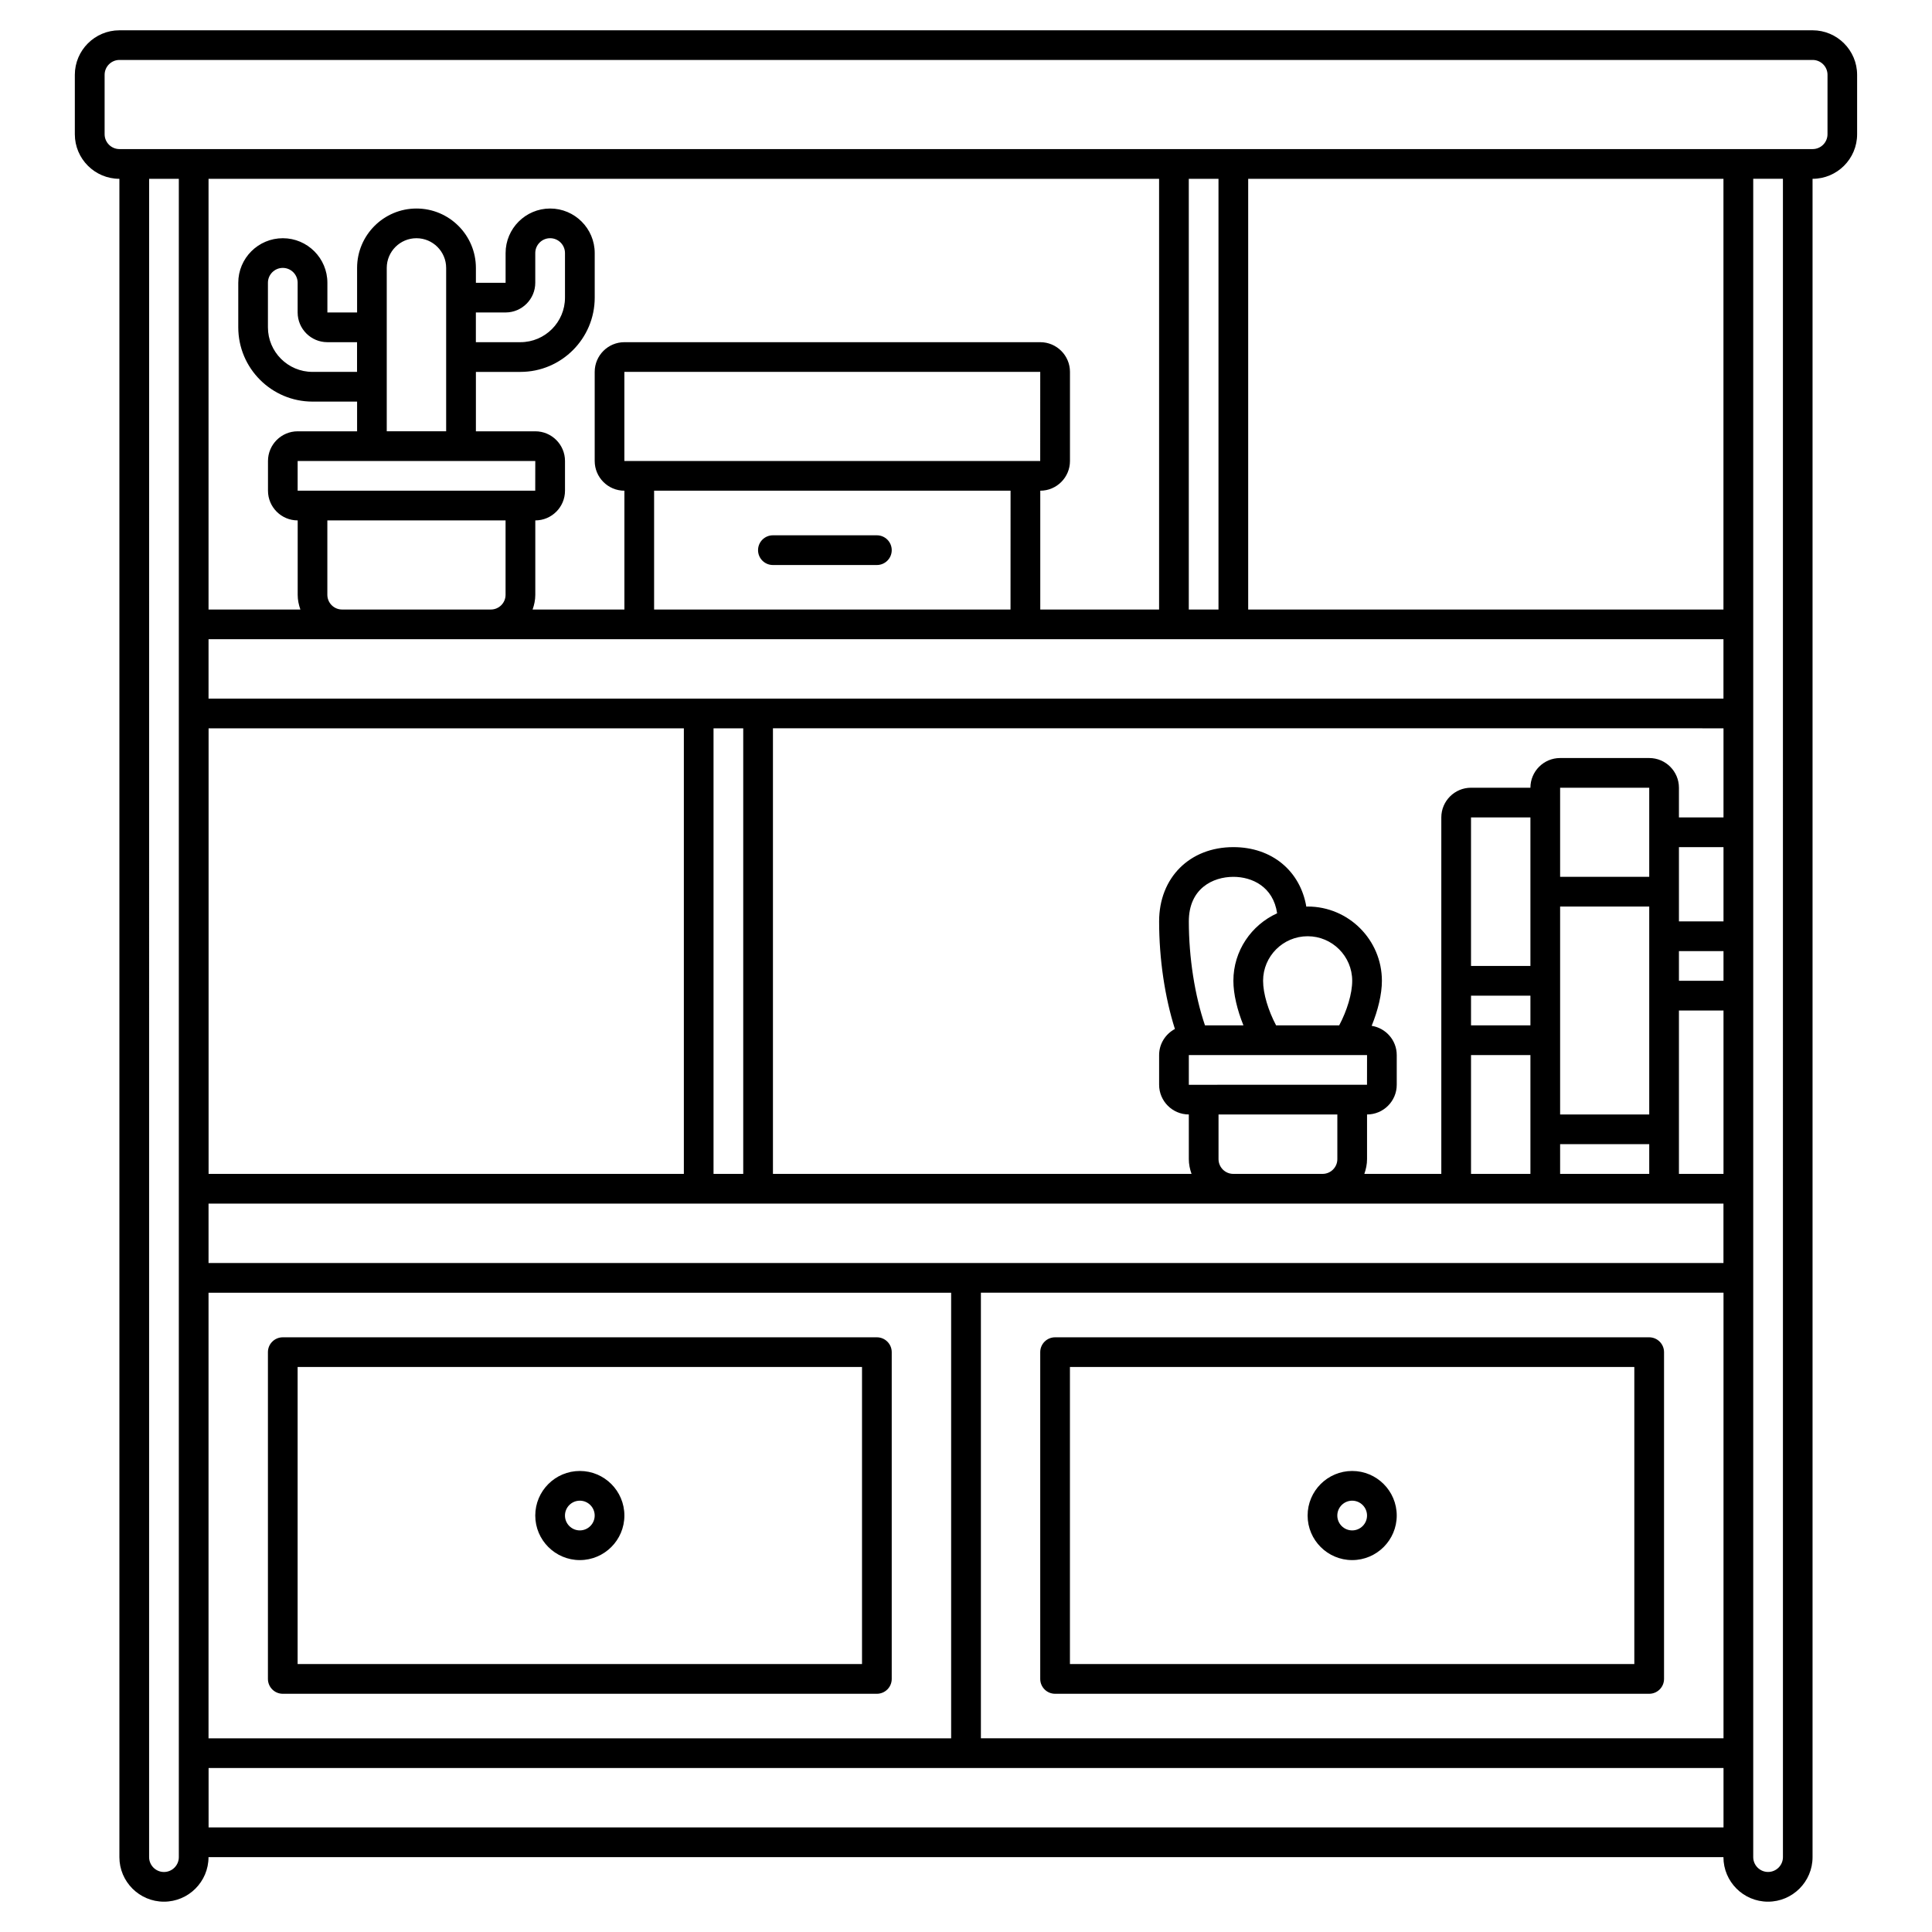 <?xml version="1.0" encoding="UTF-8"?>
<!-- Uploaded to: ICON Repo, www.iconrepo.com, Generator: ICON Repo Mixer Tools -->
<svg fill="#000000" width="800px" height="800px" version="1.1" viewBox="144 144 512 512" xmlns="http://www.w3.org/2000/svg">
 <g>
  <path d="m376.38 498.4h-157.44c-2.172 0-3.938 1.762-3.938 3.938v86.594c0 2.172 1.762 3.938 3.938 3.938h157.44c2.172 0 3.938-1.762 3.938-3.938v-86.594c0-2.172-1.766-3.938-3.938-3.938zm-3.938 86.594h-149.57v-78.723h149.57z"/>
  <path d="m581.05 498.4h-157.44c-2.172 0-3.938 1.762-3.938 3.938v86.594c0 2.172 1.762 3.938 3.938 3.938h157.44c2.172 0 3.938-1.762 3.938-3.938v-86.594c0-2.172-1.766-3.938-3.938-3.938zm-3.938 86.594h-149.57v-78.723h149.57z"/>
  <path d="m297.66 557.44c6.512 0 11.809-5.297 11.809-11.809 0-6.512-5.297-11.809-11.809-11.809-6.512 0-11.809 5.297-11.809 11.809 0 6.512 5.297 11.809 11.809 11.809zm0-15.742c2.168 0 3.938 1.766 3.938 3.938 0 2.168-1.766 3.938-3.938 3.938-2.168 0-3.938-1.766-3.938-3.938 0-2.172 1.766-3.938 3.938-3.938z"/>
  <path d="m502.34 557.44c6.512 0 11.809-5.297 11.809-11.809 0-6.512-5.297-11.809-11.809-11.809-6.512 0-11.809 5.297-11.809 11.809 0 6.512 5.297 11.809 11.809 11.809zm0-15.742c2.168 0 3.938 1.766 3.938 3.938 0 2.168-1.766 3.938-3.938 3.938-2.168 0-3.938-1.766-3.938-3.938 0-2.172 1.77-3.938 3.938-3.938z"/>
  <path d="m624.35 152.03h-448.71c-6.508 0-11.809 5.297-11.809 11.805v15.742c0 6.512 5.297 11.809 11.809 11.809v444.77c0 6.512 5.297 11.809 11.809 11.809s11.809-5.297 11.809-11.809h401.47c0 6.512 5.297 11.809 11.809 11.809s11.809-5.297 11.809-11.809v-444.77c6.512 0 11.809-5.297 11.809-11.809v-15.746c0-6.508-5.297-11.805-11.809-11.805zm-432.96 484.13c0 2.168-1.766 3.938-3.938 3.938-2.168 0-3.938-1.766-3.938-3.938l0.004-444.77h7.871zm259.78-444.77v114.14h-31.488v-31.488c4.34 0 7.871-3.531 7.871-7.871v-23.617c0-4.34-3.531-7.871-7.871-7.871h-110.21c-4.34 0-7.871 3.531-7.871 7.871v23.617c0 4.34 3.531 7.871 7.871 7.871v31.488h-24.332c0.438-1.227 0.719-2.523 0.719-3.898v-19.719c4.34 0 7.871-3.531 7.871-7.871v-7.871c0-4.34-3.531-7.871-7.871-7.871h-15.742v-15.742h11.809c10.852 0 19.68-8.828 19.68-19.68v-11.809c0-6.512-5.297-11.809-11.809-11.809s-11.809 5.297-11.809 11.809v7.871h-7.871v-3.938c0-8.684-7.062-15.742-15.742-15.742-8.684 0-15.742 7.062-15.742 15.742v11.809h-7.871v-7.871c0-6.512-5.297-11.809-11.809-11.809s-11.809 5.297-11.809 11.809v11.809c0 10.852 8.828 19.68 19.68 19.68h11.809v7.871h-15.742c-4.34 0-7.871 3.531-7.871 7.871v7.871c0 4.34 3.531 7.871 7.871 7.871v19.719c0 1.375 0.281 2.668 0.715 3.898h-24.34v-114.14zm15.742 0v114.14h-7.871v-114.14zm133.82 0v114.14h-125.95v-114.14zm-401.47 413.28v-118.08h196.8v118.08zm31.488-303.04v-19.719h47.23v19.719c0 2.148-1.746 3.898-3.898 3.898h-39.434c-2.152 0-3.898-1.75-3.898-3.898zm0-66.949h7.871v7.871h-11.809c-6.512 0-11.809-5.297-11.809-11.809v-11.809c0-2.168 1.766-3.938 3.938-3.938 2.168 0 3.938 1.766 3.938 3.938v7.871c0 4.344 3.531 7.875 7.871 7.875zm15.742-19.68c0-4.34 3.531-7.871 7.871-7.871 4.34 0 7.871 3.531 7.871 7.871v43.297h-15.742zm23.617 11.805h7.871c4.34 0 7.871-3.531 7.871-7.871v-7.871c0-2.168 1.766-3.938 3.938-3.938 2.168 0 3.938 1.766 3.938 3.938v11.809c0 6.512-5.297 11.809-11.809 11.809h-11.809zm15.746 39.363-0.012 7.871h-62.965v-7.871zm314.88 47.23v15.742h-401.47v-15.742zm-181.07-47.23h-110.2v-23.617h110.21zm-102.32 7.871h94.465l-0.012 31.488h-94.453zm-118.08 204.67v-15.742h401.47v15.742zm141.7-141.7v118.08h-7.871v-118.08zm259.78 0v23.617h-11.809v-7.871c0-4.34-3.531-7.871-7.871-7.871h-23.617c-4.34 0-7.871 3.531-7.871 7.871h-15.742c-4.34 0-7.871 3.531-7.871 7.871v94.465h-20.398c0.434-1.234 0.715-2.539 0.715-3.914v-11.832c4.34 0 7.871-3.531 7.871-7.871v-7.871c0-3.926-2.891-7.156-6.648-7.75 1.668-4.086 2.715-8.363 2.715-11.934 0-10.852-8.828-19.68-19.68-19.68-0.117 0-0.227 0.031-0.348 0.035-1.613-9.457-9.098-15.777-19.332-15.777-11.586 0-19.68 8.094-19.68 19.68 0 9.969 1.512 20.086 4.184 28.512-2.477 1.328-4.184 3.91-4.184 6.91v7.871c0 4.34 3.531 7.871 7.871 7.871v11.832c0 1.379 0.285 2.684 0.719 3.914h-110.93v-118.08zm-43.297 118.08v-7.871h23.617v7.871zm-23.613 0v-31.488h15.742v31.488zm0-47.23h15.742v7.871h-15.742zm23.613-23.617h23.617v55.105h-23.617zm23.617-7.871h-23.617v-23.617h23.617zm-31.488 23.617h-15.742v-39.363h15.742zm39.359 11.805h11.809v43.297h-11.809zm0-7.871v-7.871h11.809v7.871zm0-15.742v-19.68h11.809v19.68zm-118.1 66.91c-2.156 0-3.914-1.754-3.914-3.91v-11.832h31.488v11.832c0 2.156-1.754 3.91-3.91 3.91zm-11.785-66.91c0-8.715 6.359-11.809 11.809-11.809 4.934 0 10.562 2.586 11.59 9.66-6.816 3.094-11.59 9.93-11.59 17.891 0 3.535 1.031 7.762 2.664 11.809h-10.191c-2.691-7.859-4.281-17.93-4.281-27.551zm39.848 27.551h-16.719c-2.074-3.902-3.449-8.414-3.449-11.809 0-6.512 5.297-11.809 11.809-11.809 6.512 0 11.809 5.297 11.809 11.809 0 3.394-1.375 7.906-3.449 11.809zm-38.32 7.871h0.012 45.691l-0.012 7.871-47.219 0.004v-7.871h1.512c0.004-0.004 0.012-0.004 0.016-0.004zm-135.35 31.488h-125.95v-118.08h125.95zm78.719 31.488h196.8v118.08h-196.8zm-204.67 141.7v-15.742h401.47v15.742zm417.22 7.871c0 2.168-1.766 3.938-3.938 3.938-2.168 0-3.938-1.766-3.938-3.938v-444.77h7.871zm11.809-456.58c0 2.168-1.766 3.938-3.938 3.938h-448.71c-2.168 0-3.934-1.77-3.934-3.938v-15.746c0-2.168 1.766-3.938 3.938-3.938h448.71c2.168 0 3.938 1.766 3.938 3.938z"/>
  <path d="m376.38 285.86h-27.551c-2.172 0-3.938 1.762-3.938 3.938 0 2.172 1.762 3.938 3.938 3.938h27.551c2.172 0 3.938-1.762 3.938-3.938s-1.766-3.938-3.938-3.938z"/>
 </g>
</svg>